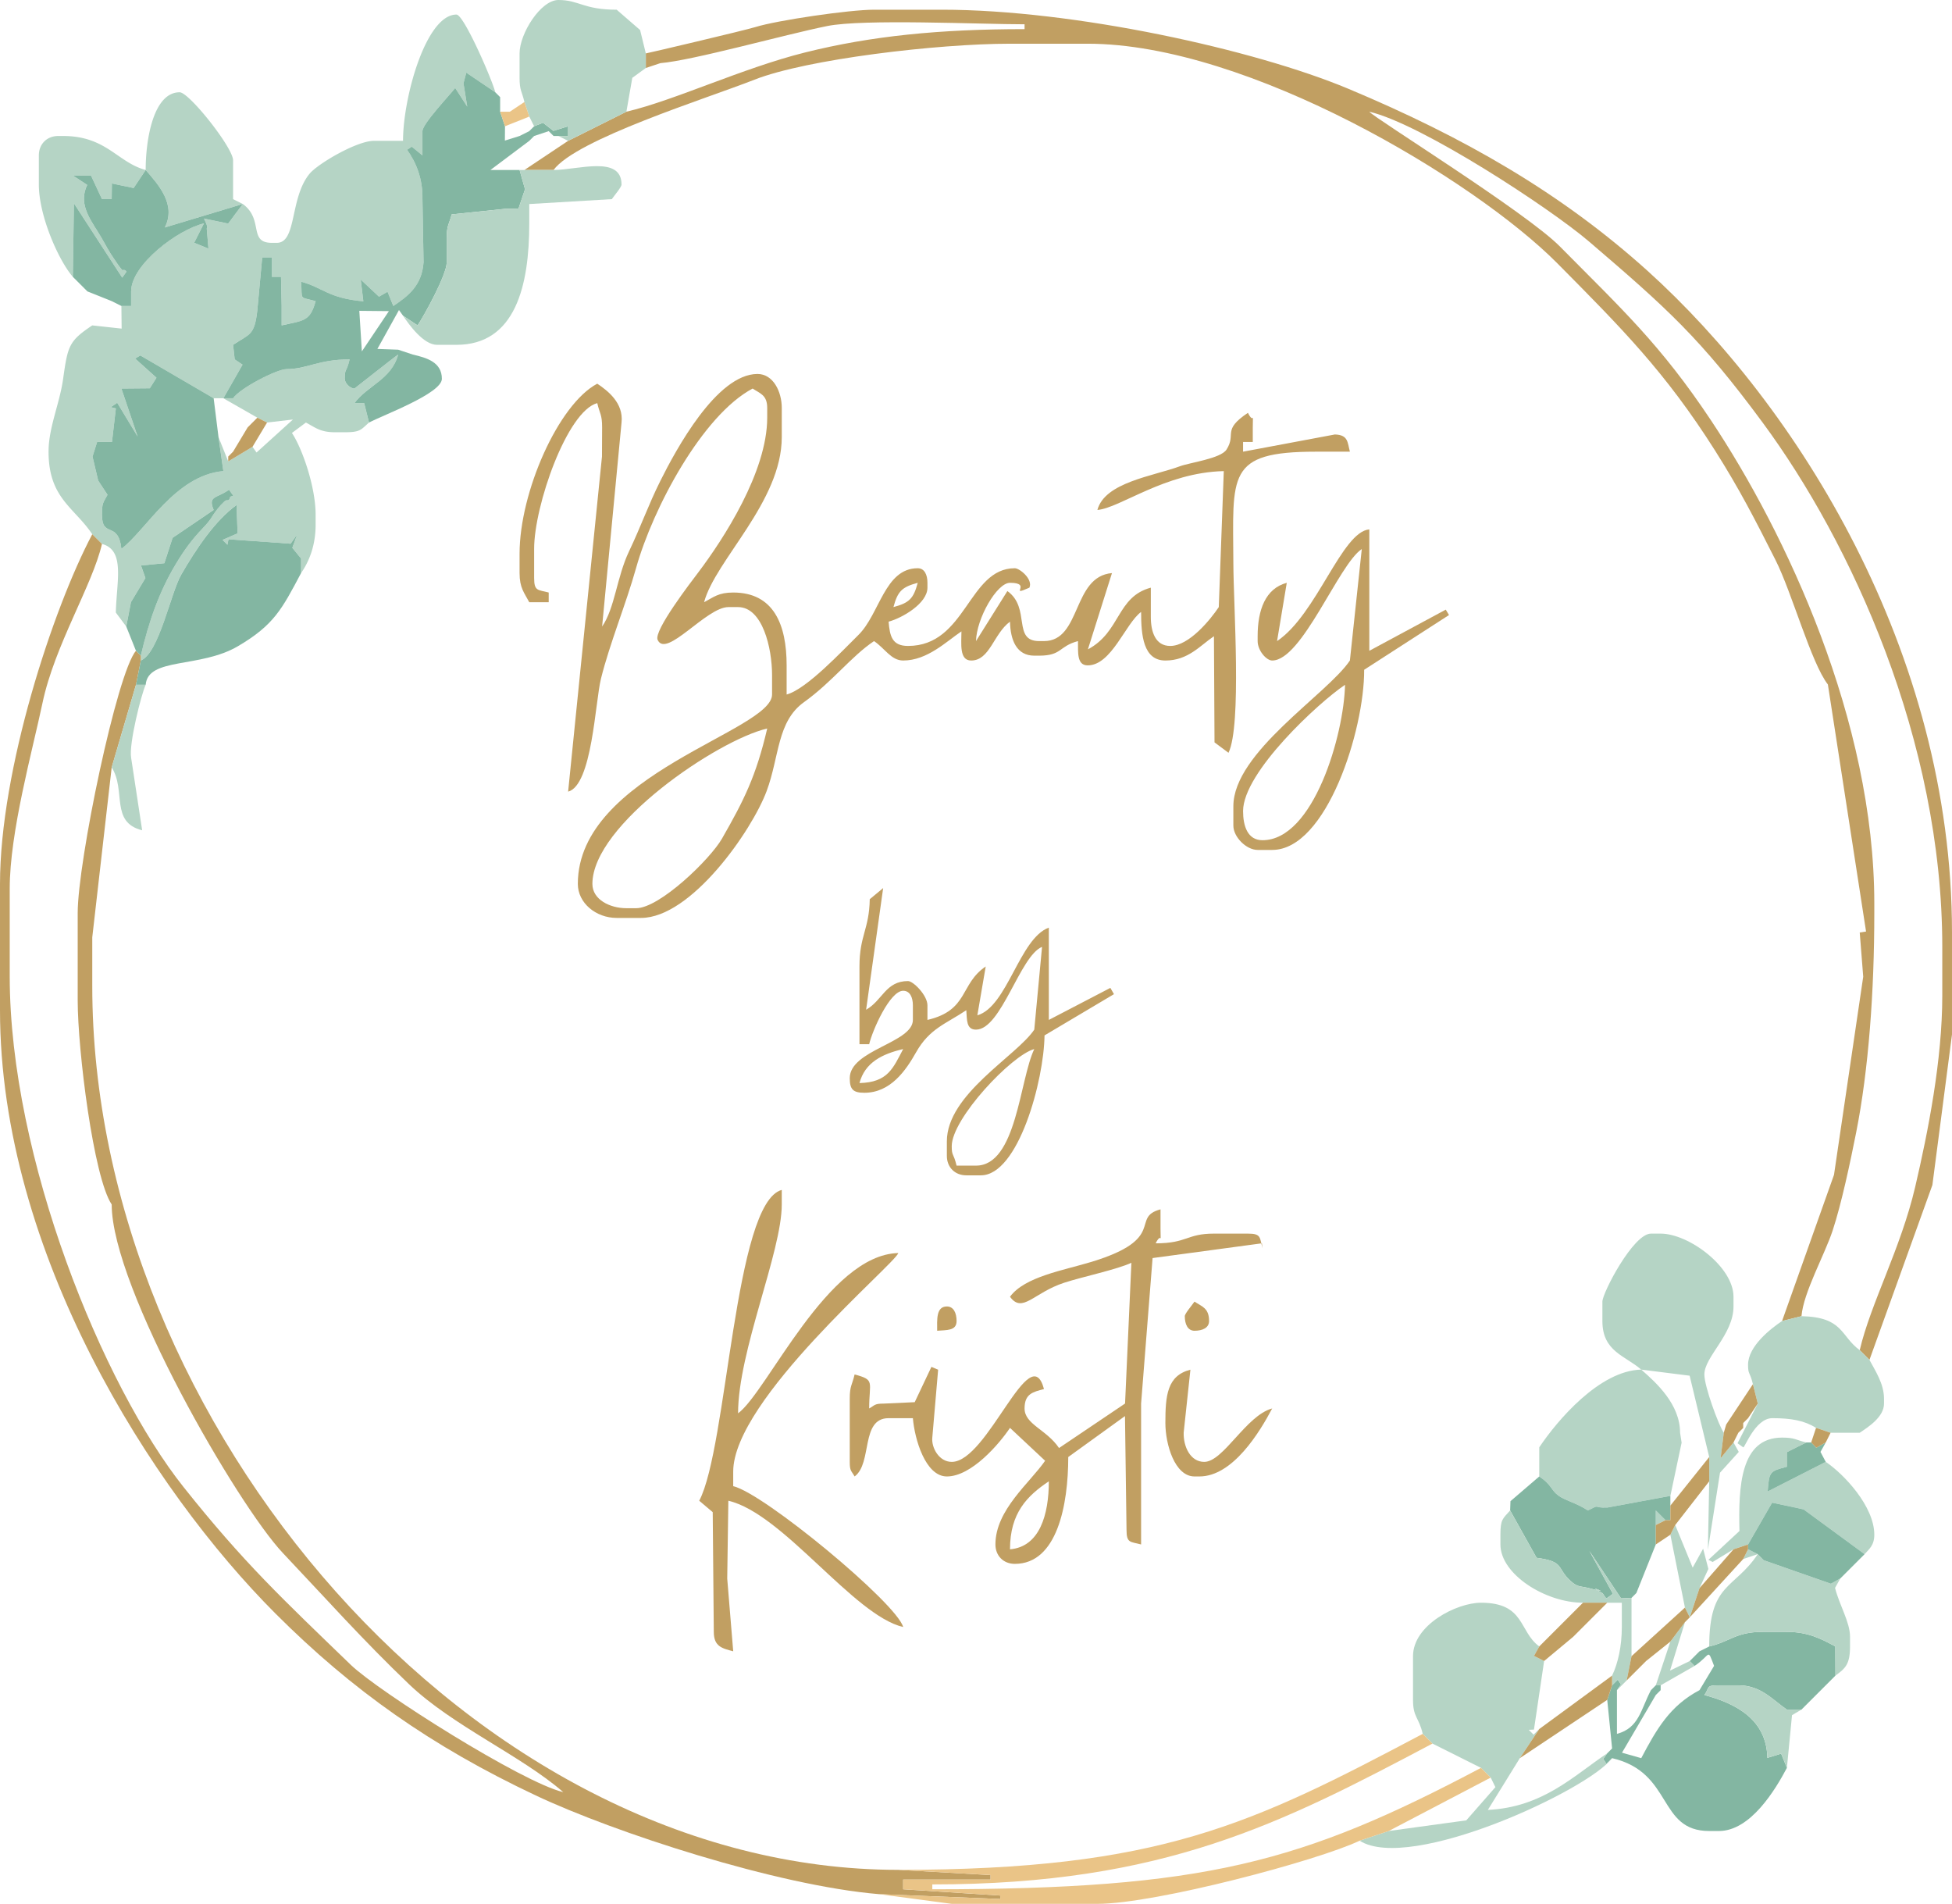 <svg xmlns="http://www.w3.org/2000/svg" xml:space="preserve" width="264.178" height="257.606" style="shape-rendering:geometricPrecision;text-rendering:geometricPrecision;image-rendering:optimizeQuality;fill-rule:evenodd;clip-rule:evenodd" viewBox="0 0 290.539 283.312"><defs><style>.fil2{fill:#83b6a2}.fil0{fill:#b5d4c5}.fil1{fill:#c19f62}.fil3{fill:#eac487}</style></defs><g id="Vrstva_x0020_1"><g id="_172710368"><path id="_172109736" d="M44.81 85.282c1.26-1.815 2.168-4.191 2.168-7.227V76.61c0-4.155-1.977-9.843-3.527-12.182l2.081-1.55c1.42.751 2.132 1.445 4.337 1.445h1.445c2.358 0 2.38-.373 3.614-1.445l-.723-2.891H52.76c1.919-2.62 5.512-3.51 6.504-7.228-.76.51-6.475 5.06-6.504 5.06-.643 0-1.446-.803-1.446-1.446 0-1.655.245-.84.723-2.89-4.68 0-6.31 1.445-9.396 1.445-1.41 0-6.951 2.846-7.95 4.336h-1.445l2.853-4.997-1.167-.785-.24-2.168c2.436-1.632 3.173-1.32 3.6-5.06l.736-7.949h1.445v2.89l1.349-.002.097 4.34v2.89c3.203-.746 4.23-.51 5.059-3.614-2.606-.695-1.933-.065-2.168-2.89 3.264.871 3.995 2.441 9.268 2.924l-.39-3.242 2.723 2.547 1.273-.732.858 2.116c2.138-1.432 4.259-2.996 4.501-6.5l-.165-9.4c.066-3.004-.934-5.451-2.289-7.348l.7-.457 1.589 1.3v-3.613c0-1.112 4.133-5.44 4.875-6.423l1.792 2.778-.56-3.474.418-1.582 4.316 2.919.723.723-.723-.723c-.386-1.655-4.654-11.564-5.782-11.564-4.535 0-7.95 12.327-7.95 18.791h-4.336c-2.559 0-8.346 3.412-9.568 4.887-2.99 3.604-1.873 10.29-4.887 10.29h-.723c-3.571 0-1.16-3.454-4.336-5.781l-1.446-.723V23.85c0-1.868-6.542-10.118-7.95-10.118-3.905 0-5.059 6.995-5.059 11.564-4.196-1.12-5.841-5.06-12.286-5.06h-.723c-1.692 0-2.891 1.2-2.891 2.891v4.337c0 4.696 2.962 11.32 5.059 13.732l.723.722.723.723.722.723-.722-.723-.723-.723-.723-.722.16-10.94 7.188 11.06.602-.843c.122-.122-.372-.415-.424-.297-.103.233-.581-.505-.743-.703a86.68 86.68 0 0 1-1.162-1.73c-.74-1.183-1.12-2.029-1.863-3.197-1.446-2.275-2.876-4.4-1.62-7.028l-2.145-1.41 2.708.012 1.636 3.512h1.445l.031-2.33 3.236.677 1.792-2.683c1.907 2.193 4.589 5.135 2.848 8.554l11.607-3.495-2.175 2.917-3.607-.749c0 .001.716 1.355.417 1.469l.254 3.002-2.125-.863 1.454-2.885c-3.899.908-10.841 6.151-10.841 10.118v2.168h-1.446l-1.445-.723 1.445.723.036 3.369-4.372-.478c-3.477 2.329-3.643 3.027-4.336 7.95-.525 3.726-2.169 7.252-2.169 10.841 0 6.924 3.822 8.28 6.505 12.286l1.446 1.446c3.486.93 2.168 5.532 2.063 10.206l1.55 2.08.7-3.628 2.152-3.583-.658-1.87 3.478-.338 1.227-3.783 6.11-4.143c-.888-2.15.43-1.683 2.289-3.011l.602.843c.124.123-.383.056-.443.278-.214.793-.394.202-.836.61-.477.442-.681.67-1.04 1.129-1.083 1.383-.756 1.367-2.192 2.867-1.67 1.744-2.773 3.272-4.03 5.366-2.439 4.065-3.999 8.485-5.19 13.6v.723c2.715-1.096 4.44-10.046 6.013-12.778 2.185-3.794 5.08-8.099 8.234-10.36l.156 4.212-2.238.978.723.723.164-.816 9.244.659.966-1.358-.713 1.972 1.3 1.59v2.168zM61.432 52.76l-2.168-.722 2.168.722zM31.8 59.264h1.446l5.059 2.891-.723.723-.722.722.722-.722.723-.723 1.445.723 3.85-.45-5.416 4.907-.602-.844-3.613 2.169-1.446-3.614.723 5.06c-7.173.596-11.642 8.973-15.178 11.563-.463-4.236-2.89-1.504-2.89-5.059 0-1.853.173-1.747.827-2.978l-1.388-2.112-.846-3.568.684-2.183 2.21.005.579-4.992-.742-.193.945-.651 3.04 5.028-2.419-7.147 4.228-.036.992-1.57-3.172-2.851.765-.467 10.92 6.37zm2.169 8.673.722-.723-.722.723z" class="fil0"/><path id="_172110072" d="M96.124 7.95v2.168l2.168-.722c4.86-.405 18.348-4.211 24.834-5.522 5.368-1.084 22.721-.26 29.371-.26v.722c-12.647 0-22.82 1.011-32.667 3.47-9.319 2.326-19.452 7.152-26.597 8.817l-8.673 4.336-6.505 4.337h4.337c3.362-4.589 22.788-10.636 29.92-13.444 7.722-3.04 27.207-5.347 38.017-5.347h11.564c23.9 0 57.653 20.315 69.926 32.702 9.455 9.543 16.015 16.092 23.461 27.853 3.588 5.667 5.856 10.071 9 16.296 2.434 4.822 5.305 15.32 7.785 18.5l5.682 36.764-.94.145.518 6.578-4.349 29.484-7.732 21.757 2.89-.723c.295-3.53 3.435-9.109 4.631-12.715 1.326-3.998 2.653-10.309 3.5-14.568 1.87-9.394 2.71-21.126 2.71-32.704v-1.445c0-27.188-13.173-55.135-24.283-71.84-7.55-11.353-13.328-16.62-22.513-25.911-5.034-5.094-27.721-19.173-28.368-20.055 7.757 1.807 26.913 14.363 32.711 19.326 11.696 10.01 16.613 14.44 25.83 26.929 13.145 17.807 26.742 47.215 26.742 78.055v7.228c0 9.541-2.11 20.24-4.038 28.485-2.145 9.166-6.624 17.3-8.249 24.274l1.446 1.446 9.368-26.023 2.918-22.4v-15.178c0-41.943-23.147-78.472-45.34-98.484-12.808-11.548-27.282-19.86-44.489-27.062-14.021-5.869-40.85-11.774-60.5-11.774h-10.118c-3.694 0-14.448 1.582-17.656 2.581-1.558.485-16.081 3.905-16.312 3.924z" class="fil1"/><path id="_172109952" d="M229.107 219.711c1.894 1.268 1.703 2.028 2.898 2.884 1 .715 2.691 1.078 4.33 2.175 2.05-1.017.574-.326 2.94-.438l9.346-1.73 1.674-7.916-.229-1.48c0-4.216-3.5-7.413-5.781-9.396l7.203.906 2.915 12.104v3.613l-.198 10.206 1.804-11.49 2.792-3.09-.784-1.408-1.92 2.35.474-3.795c-.777-1.119-2.891-6.89-2.891-8.673 0-2.633 4.337-5.933 4.337-10.118v-1.445c0-4.467-6.676-9.396-10.841-9.396h-1.446c-2.638 0-7.227 8.827-7.227 10.118v2.891c0 4.546 3.375 5.136 5.782 7.227-6.205.139-12.496 7.56-15.178 11.564v4.337zm41.196-7.228 2.168.723h4.336c1.261-.844 3.614-2.339 3.614-4.336v-.723c0-2.256-1.322-4.183-2.168-5.782l-1.446-1.445c-2.913-2.135-2.403-4.92-8.672-5.06l-2.891.723c-1.742 1.167-5.06 3.77-5.06 6.505 0 1.528.26.953.723 2.891l.723 2.891-3.011 5.902.843.602c.2.2 1.763-4.336 4.336-4.336 2.845 0 4.81.37 6.505 1.445zm-11.564.723.723-.723-.723.723zm.723-1.445.723-.723-.723.723zm-10.118 15.177-.723 1.446 2.168 10.84.723 1.446 1.445-4.336 1.32-2.858-.78-3.015-1.556 2.82-2.597-6.343zm8.673 3.614 2.168-.723 3.58-6.218 4.69 1.003 9.075 6.66c.617-.709 1.446-1.272 1.446-2.89 0-4.25-4.565-9.059-7.228-10.842l-8.643 4.403c.216-3.013.342-3.007 2.862-3.68v-2.168l2.89-1.445c-1.62-.378-1.661-.723-3.613-.723-6.207 0-6.505 7.26-6.338 13.899l-4.624 4.29.627.322 3.108-1.888zm-9.396 13.732-2.168 6.504-.723.723.723-.723h.723l5.059-2.89-.723-.723.723-.723.722-.723-.722.723-.723.723-2.944 1.427 2.221-7.209-2.168 2.89zm-1.445 7.227-.723.723.723-.723zm.722-25.296-1.445-1.445v2.168l1.445-.723h.723-.723z" class="fil0"/><path id="_172110024" d="M94.678 135.151h-1.445c-2.436 0-5.06-1.277-5.06-3.614 0-8.83 18.657-21.412 26.02-23.127-1.658 7.113-3.481 10.71-6.736 16.392-1.751 3.057-9.274 10.35-12.779 10.35zm38.305-44.81c.629-2.353 1.26-2.985 3.614-3.613-.628 2.353-1.26 2.985-3.614 3.613zM89.62 93.232l2.891-30.354c.323-2.9-2.039-4.728-3.614-5.782-5.786 3.062-11.563 16.14-11.563 25.296v2.89c0 2.205.694 2.917 1.445 4.337h2.891v-1.446c-1.61-.43-2.168-.169-2.168-2.168v-4.336c0-6.424 4.908-20.484 9.395-21.682.378 1.62.723 1.661.723 3.613l-.02 4.334-5.039 49.871c3.574-.954 4.022-13.314 4.885-16.797 1.298-5.237 3.72-11.096 5.223-16.459 2.525-9.01 9.918-22.795 17.356-26.73 1.125.753 2.168.958 2.168 2.89v1.446c0 8.083-6.546 18.107-10.243 23.003-1.119 1.481-6.676 8.692-6.068 10.055 1.262 2.832 7.252-4.872 10.53-4.872h1.445c3.634 0 5.059 6.077 5.059 10.119v2.89c0 5.458-28.91 11.808-28.91 28.187 0 2.832 2.69 5.06 5.782 5.06h3.614c7.48 0 16.512-12.982 18.706-18.877 1.91-5.131 1.532-10.348 5.559-13.232 4.235-3.033 7.019-6.806 10.426-9.087 1.619 1.083 2.54 2.89 4.337 2.89 3.6 0 6.438-2.84 8.672-4.336 0 1.813-.35 4.337 1.446 4.337 2.792 0 3.336-3.99 5.782-5.782.062 2.788 1.003 5.059 3.613 5.059h.723c3.415 0 2.889-1.396 5.782-2.168.036 1.593-.22 3.613 1.446 3.613 3.552 0 5.62-6.243 7.95-7.95 0 3.466.32 7.228 3.613 7.228 3.401 0 5.178-2.242 7.228-3.614l.086 15.795 2.082 1.55c1.978-4.122.745-21.862.722-28.187-.048-13.176-1.103-16.622 12.287-16.622h5.06c-.366-1.366-.226-2.5-2.236-2.56l-13.665 2.56v-1.445h1.445V63.6c0-2.763.222-.263-.722-2.168-3.928 2.63-1.67 3.116-3.194 5.479-.86 1.33-5.442 1.922-6.925 2.471-3.982 1.473-11.186 2.386-12.286 6.505 3.386-.282 10.063-5.588 18.812-5.781l-.744 20.235c-1.225 1.83-4.406 5.782-7.227 5.782-2.222 0-2.89-2.117-2.89-4.336V87.45c-5.104 1.362-4.468 6.579-9.364 9.18l3.581-11.349c-5.934.494-4.534 10.119-10.118 10.119h-.723c-4.028 0-1.204-4.933-4.726-7.445l-4.67 7.445c.075-3.348 3.095-8.673 5.06-8.673 3.436 0-.338 2.15 2.89.723.558-1.26-1.458-2.891-2.168-2.891-6.932 0-7.227 11.563-15.9 11.563-2.371 0-2.711-1.458-2.89-3.613 2.005-.536 5.781-2.704 5.781-5.06v-.722c0-1.183-.432-2.168-1.445-2.168-4.933 0-5.658 6.827-8.845 9.946-2.34 2.29-7.688 8.049-10.669 8.845v-4.337c0-6.058-1.916-10.84-7.95-10.84-2.205 0-2.917.693-4.337 1.445 1.677-6.278 11.564-14.956 11.564-24.573V60.71c0-2.436-1.277-5.06-3.613-5.06-6.073 0-12.157 11.298-14.455 15.9-1.802 3.61-2.834 6.64-4.672 10.506-1.825 3.839-2.11 8.455-4 11.176z" class="fil1"/><path id="_172110096" d="m15.178 80.946-1.446-1.445C7.835 90.646 0 114.59 0 131.538v18.79c0 36.09 22.62 71.404 41.016 89.8 11.388 11.388 23.208 19.734 38.719 27.05 11.657 5.5 35.935 13.428 51.08 14.689l18.068.722-.011-.513-14.443-.932v-1.446h13.01l-.002-.67-13.73-.775c-63.327 0-119.975-66.584-119.975-131.538v-7.228l2.891-25.295 3.614-12.287.722-3.613v-.723l-.722-.723c-2.833 3.26-8.673 31.38-8.673 39.028v13.009c0 7.35 2.344 26.3 5.06 30.355 0 12.428 18.789 44.795 25.471 51.86 6.43 6.799 11.986 13.036 18.78 19.526 6.484 6.196 16.706 10.626 22.962 16.065-6.04-1.408-27.516-14.97-31.638-18.954-10.145-9.805-15.885-15.139-24.875-26.439-12.016-15.105-25.878-48.963-25.878-76.027V132.26c0-8.46 3.392-20.575 4.878-27.645 1.802-8.58 7.412-17.48 8.854-23.67z" class="fil1"/><path id="_172110192" d="m53.86 52.291-.378-6.036 4.403.044-4.024 5.992zm-20.614 6.973h1.445c.999-1.49 6.54-4.336 7.95-4.336 3.086 0 4.715-1.446 9.396-1.446-.478 2.05-.723 1.236-.723 2.891 0 .643.803 1.446 1.446 1.446.029 0 5.744-4.55 6.504-5.06-.992 3.717-4.585 4.608-6.504 7.228h1.445l.723 2.891c2.122-1.123 10.841-4.338 10.841-6.505 0-2.496-2.277-3.133-4.337-3.614l-2.168-.722-3.093-.114 3.214-5.788.602.843 2.168 1.445c.92-1.372 4.337-7.492 4.337-9.395v-3.614c0-1.952.345-1.993.735-3.511l7.937-.826 2.01-.04.97-2.878-.811-2.863h-4.337l5.782-4.337.723-.722 2.168-.723.723.723h2.168V18.79l-2.183.683-1.554-1.206-1.322.523-.723.723-1.445.723-2.184.683.015-2.129-.722-2.168v-2.168l-.723-.723-4.316-2.919-.418 1.582.56 3.474-1.792-2.777c-.742.982-4.875 5.31-4.875 6.422v3.613l-1.59-1.3-.699.457c1.355 1.897 2.355 4.344 2.289 7.348l.165 9.4c-.242 3.504-2.363 5.068-4.501 6.5l-.858-2.116-1.273.733L53.69 41.6l.39 3.242c-5.274-.483-6.005-2.052-9.27-2.925.236 2.826-.437 2.196 2.169 2.891-.829 3.104-1.857 2.868-5.06 3.614v-2.89l-.096-4.34-1.349.003v-2.89h-1.445l-.736 7.947c-.427 3.742-1.164 3.43-3.6 5.061l.24 2.168 1.167.785-2.853 4.997z" class="fil2"/><path id="_172109496" d="m254.403 245.007-1.446.723-.722.723-.723.722.723.723c2.468-1.653 1.838-2.735 2.89 0l-2.168 3.614c-4.4 2.328-6.359 5.745-8.672 10.118l-2.863-.811 5.03-8.585.724-.722v-.723h-.723l-.723.723c-1.527 2.886-1.761 5.624-5.059 6.504v-6.504l.602-.844-.481-.722-.844.843-.723 2.168.723 7.228-.723.722-.602.844.482.722.843-.843c9.134 2.128 6.736 10.841 14.455 10.841h1.445c4.707 0 8.39-6.128 10.119-9.396l-.858-2.116-2.049.631c-.113-5.759-4.746-8.118-9.38-9.356.83-1.132.133-1.445 2.168-1.445h2.891c3.402 0 5.178 2.241 7.228 3.614h2.168l5.059-5.06-.022-4.34c-2.057-1.096-4.017-2.164-7.205-2.164h-3.614c-3.99 0-4.834 1.442-7.95 2.168z" class="fil2"/><path id="_172109544" d="m239.225 260.907.723-.722-.723.722c-5.046 3.38-9.573 8.026-17.771 8.427l4.762-7.704 2.89-4.336-.842.843-.723-.723.777-.037 1.512-10.202-1.508-.76.785-1.408c-3.067-2.247-2.112-6.505-8.673-6.505-3.633 0-10.118 3.313-10.118 7.95v6.505c0 2.626.857 2.535 1.445 5.06l1.446 1.445 7.227 3.613 1.446 1.446.697 1.424-4.33 4.941-11.545 1.585-4.336 1.445c7.558 4.796 34.156-7.61 37.582-12.286l-.843.843-.482-.723.602-.843z" class="fil0"/><path id="_172110384" d="M150.329 230.553c0-5.42 2.572-7.97 5.782-10.119 0 4.948-1.36 9.75-5.782 10.119zm21.682-45.533c.945-1.905.723.596.723-2.168v-2.89c-4.553 1.215 1.093 4.355-10.257 7.811-4.199 1.279-9.952 2.201-12.148 5.198 1.858 2.535 3.501-.587 8.04-2.079 2.681-.881 7.982-1.998 10.029-2.98l-.942 20.949-9.828 6.62c-1.842-2.75-5.13-3.521-5.13-5.888 0-2.196 1.253-2.453 2.89-2.89-2.064-7.731-8.371 10.84-13.731 10.84-1.9 0-3.041-2.124-2.891-3.613l.867-10.104-1-.42-2.485 5.253-4.61.212c-1.395 0-1.287.227-2.168.722 0-4.021.926-4.232-2.168-5.059-.378 1.621-.723 1.662-.723 3.614v9.395c0 1.396.227 1.287.723 2.169 2.68-1.964.848-8.673 5.059-8.673h3.614c.259 3.116 1.864 8.673 5.059 8.673 3.683 0 7.835-4.898 9.395-7.228l5.228 4.891c-2.245 3.27-7.396 7.304-7.396 12.455 0 1.692 1.2 2.891 2.89 2.891 6.303 0 7.95-8.773 7.95-15.9l8.444-6.094.23 16.935c0 2 .557 1.738 2.168 2.168v-20.959l1.71-21.659 16.27-2.195.088.726c-.43-1.61-.169-2.168-2.168-2.168h-5.059c-4.083 0-3.953 1.445-8.673 1.445z" class="fil1"/><path id="_172110744" d="M109.856 210.316c0-9.248 6.504-24.012 6.504-31.077v-2.169c-7.082 1.891-8.071 38.29-12.286 46.255l2.009 1.699.16 17.815c0 2.196 1.253 2.454 2.89 2.891l-.891-10.825.168-11.58c8.158 1.9 18.637 17.072 26.019 18.791-.941-3.523-20.704-19.889-25.296-20.959v-2.168c0-10.729 24.157-30.964 24.573-32.523-10.522.234-19.505 20.666-23.85 23.85z" class="fil1"/><path id="_172110816" d="m133.706 278.253 13.731.775.001.67h-13.01v1.446l14.444.932.011.513-18.068-.722 10.841 1.445h21.682c8.67 0 32.931-6.47 39.028-9.396l4.336-1.445 15.178-7.95-1.446-1.446c-26.718 14.138-41.148 18.069-81.669 18.069v-.723c34.507 0 52.098-9.136 74.442-20.959l-1.446-1.446c-25.33 13.404-39.057 20.237-78.055 20.237z" class="fil3"/><path id="_172110600" d="M82.392 25.296H77.333l.81 2.863-.968 2.877-2.01.041-7.938.826c-.39 1.518-.735 1.56-.735 3.511v3.614c0 1.903-3.418 8.023-4.337 9.395l-2.168-1.445c.887 1.325 3.034 4.336 5.06 4.336h2.89c8.811 0 10.841-8.873 10.841-18.068l.001-2.883 12.286-.73c.404-.583 1.445-1.785 1.445-2.169 0-4.412-6.534-2.168-10.118-2.168z" class="fil0"/><path id="_172110792" d="m32.523 65.046-.723-5.782-10.92-6.369-.764.467 3.172 2.85-.992 1.57-4.228.037 2.419 7.147-3.04-5.028-.945.651.742.193-.578 4.992-2.211-.005-.684 2.183.846 3.568 1.388 2.112c-.654 1.231-.827 1.125-.827 2.978 0 3.555 2.427.823 2.89 5.06 3.536-2.591 8.005-10.968 15.178-11.565l-.723-5.059z" class="fil2"/><path id="_172110528" d="m20.96 98.292-.723 3.614h1.445c.344-4.134 8.092-2.42 13.757-5.758 5.313-3.13 6.515-5.468 9.37-10.865v-2.169l-1.3-1.59.713-1.971-.966 1.357-9.244-.66-.164.817-.723-.723 2.237-.978-.155-4.212c-3.155 2.262-6.05 6.566-8.234 10.36-1.573 2.732-3.298 11.682-6.014 12.778z" class="fil2"/><path id="_172110648" d="m78.055 15.177.723 2.169.723 1.445-.723.723-1.445.723 1.445-.723.723-.723 1.322-.523 1.554 1.206 2.183-.683v1.446h-1.446l1.446.722 8.673-4.336.879-5.04 2.012-1.465 2.168-.722-2.168.722V7.95l-.849-3.48-3.488-3.025C86.823 1.445 86.217 0 83.114 0c-2.641 0-5.781 5-5.781 7.95v3.614c0 1.952.345 1.993.722 3.613zm4.337 5.06-.723-.723.723.723zm-2.891 0-.723.722.723-.722z" class="fil0"/><path id="_172110696" d="M145.27 173.456h-2.891c-.464-1.938-.722-1.363-.722-2.891 0-4.12 8.93-13.559 12.286-14.455-2.194 4.574-2.627 17.346-8.673 17.346zm-17.345-12.287c.82-3.071 3.395-4.334 6.504-5.059-1.507 2.848-2.273 4.965-6.504 5.06zm1.532-27.359c-.087 4.514-1.532 5.395-1.532 10.014v11.563h1.445c.474-2.033 3.075-7.95 5.059-7.95 1.013 0 1.446.986 1.446 2.169v2.168c0 3.427-9.396 4.447-9.396 8.673 0 1.665.503 2.168 2.168 2.168 3.89 0 6.159-3.284 7.706-6.026 1.991-3.53 4.413-4.212 7.472-6.26.116 1.401-.034 2.89 1.445 2.89 3.758 0 6.554-10.996 9.83-12.314l-1.157 12.314c-2.639 3.94-13.01 9.603-13.01 16.623v2.168c0 1.692 1.2 2.891 2.892 2.891h2.168c5.574 0 9.396-14.112 9.476-20.823l10.336-6.138-.538-.932-9.156 4.766v-13.732c-4.369 1.582-6.167 11.761-10.64 13.049l1.245-7.267c-3.864 2.587-2.508 6.513-8.673 7.95v-2.168c0-1.5-2.114-3.614-2.891-3.614-3.332 0-3.798 2.883-6.237 4.266l2.536-18.103-1.994 1.655z" class="fil1"/><path id="_173634216" d="M187.911 125.033c-2.221 0-2.89-2.117-2.89-4.337 0-5.785 11.28-16.182 15.177-18.79-.165 7.41-4.674 23.127-12.287 23.127zm2.169-29.632 1.445-8.673c-3.179.849-4.336 4.035-4.336 7.95v.723c0 1.396 1.288 2.89 2.168 2.89 4.453 0 9.906-14.349 13.333-16.586l-1.77 16.587c-3.375 5.04-17.345 13.647-17.345 21.682v2.89c0 1.686 1.928 3.614 3.614 3.614h2.168c8.105 0 13.732-17.887 13.688-26.809l12.627-8.145-.482-.803-11.379 6.125V78.778c-4.107.342-7.814 12.66-13.732 16.623z" class="fil1"/><path id="_172708856" d="m242.839 237.78.723-.723 2.89-7.227v-5.059l1.446 1.445h.723v-3.614l-9.347 1.731c-2.365.112-.888-.58-2.94.438-1.638-1.097-3.33-1.46-4.329-2.175-1.195-.856-1.004-1.616-2.898-2.884l-4.286 3.678-.05 1.38 3.935 7.049c4.259.56 2.917 1.505 5.075 3.455 1.17 1.057 1.497.677 3.168 1.17 3.4 1.002-1.49-.948 1.542.626.192.1.494.95.734.71l.844-.602-3.506-6.395 4.715 7.064 1.561-.067z" class="fil2"/><path id="_172708736" d="m10.841 41.196.723.722.723.723.722.723 3.614 1.445 1.445.723h1.446v-2.168c0-3.967 6.942-9.21 10.84-10.118L28.9 36.13l2.126.863-.254-3.002c.299-.114-.416-1.468-.417-1.469l3.607.749 2.175-2.917L24.53 33.85c1.74-3.419-.941-6.36-2.848-8.554l-1.792 2.683-3.236-.678-.031 2.331h-1.445l-1.636-3.512-2.708-.012 2.145 1.41c-1.256 2.627.174 4.754 1.62 7.029.742 1.167 1.124 2.013 1.863 3.196.08.128 1.082 1.632 1.162 1.73.162.198.64.937.743.703.052-.118.546.175.424.297l-.602.843L11 30.256l-.16 10.94z" class="fil2"/><path id="_172709312" d="m259.462 231.998 2.168-.723c-3.532 5.275-7.227 4.235-7.227 13.732 3.116-.726 3.96-2.168 7.95-2.168h3.614c3.188 0 5.148 1.068 7.205 2.164l.022 4.34c1.463-1.071 2.168-1.659 2.168-4.336v-1.445c0-2.171-1.57-4.663-2.23-7.266l.785-1.407-1.408.784-9.996-3.496-.883-.902-1.445-.722-.723 1.445z" class="fil0"/><path id="_172708976" d="M260.185 229.83v.723l1.445.722.883.902 9.996 3.496 1.408-.784 3.613-3.614-9.076-6.661-4.689-1.003z" class="fil2"/><path id="_172709072" d="m240.671 251.512 1.445-1.446.723-.722.723-.723.723-.723.722-.723-.722.723-.723.723-.723.723-.723.722.723-3.613v-8.673l.723-.723-.723.723-1.561.067-4.715-7.064 3.506 6.395-.844.602c-.24.24-.542-.61-.734-.71-3.031-1.574 1.859.376-1.542-.627-1.67-.492-1.997-.112-3.168-1.169-2.157-1.95-.816-2.895-5.075-3.455l-3.935-7.048c-1.072 1.233-1.446 1.256-1.446 3.613v1.446c0 4.463 6.734 8.672 12.287 8.672h3.613l-.722.723-.723.723-.723.723-.722.723-.723.722-.723.723-.723.723.723-.723.723-.723.723-.722.722-.723.723-.723.723-.723.722-.723h2.169v3.614c0 2.823-.554 5.37-1.446 7.228v1.445l.844-.843.481.723-.602.843z" class="fil0"/><path id="_172708784" d="M177.184 203.823c-3.47.884-3.727 3.844-3.727 7.938 0 3.145 1.385 7.95 4.336 7.95h.723c4.99 0 8.988-6.617 10.84-10.119-3.889 1.04-7.253 7.95-10.117 7.95-2.071 0-3.112-2.277-3.058-4.354l1.003-9.365z" class="fil1"/><path id="_172708808" d="m18.791 93.233 1.446 3.613.722.723c1.192-5.115 2.752-9.535 5.191-13.6 1.257-2.094 2.36-3.622 4.03-5.366 1.436-1.5 1.109-1.484 2.192-2.867.359-.459.563-.687 1.04-1.128.442-.408.622.182.836-.611.06-.222.567-.155.443-.278l-.602-.843c-1.86 1.329-3.177.861-2.289 3.011l-6.11 4.144-1.227 3.782-3.478.337.658 1.87-2.152 3.584-.7 3.629z" class="fil2"/><path id="_172709024" d="m255.126 247.898-2.169 3.614 2.169-3.614zm10.841 15.177.759-7.841 1.41-.831h-2.169c-2.05-1.373-3.826-3.614-7.228-3.614h-2.89c-2.036 0-1.339.313-2.169 1.445 4.634 1.238 9.267 3.597 9.38 9.357l2.05-.632.857 2.116z" class="fil0"/><path id="_172708928" d="m258.017 230.553-5.06 5.781-1.445 4.337-.723-1.446-7.95 7.228-.723 3.613.723-.722.723-.723.723-.723.722-.723 3.614-2.891 2.168-2.89.723-.723 7.95-8.673.723-1.445v-.723z" class="fil1"/><path id="_172708616" d="M16.623 114.192c2.182 3.44-.265 8.167 4.535 9.361l-1.644-10.807c-.353-2.061 1.554-9.561 2.168-10.84h-1.445l-3.614 12.286z" class="fil0"/><path id="_172709528" d="m229.107 257.294-2.891 4.336 13.009-8.673.723-2.168v-1.445z" class="fil1"/><path id="_172709552" d="m235.612 238.502-6.505 6.505-.785 1.407 1.508.761 4.336-3.613.723-.723.723-.723.722-.722.723-.723.723-.723.723-.723.722-.723z" class="fil1"/><path id="_172709984" d="m271.748 217.543-.784-1.484.784-1.407-1.407.785-.761-.785h-.723l-2.89 1.446v2.168c-2.52.672-2.646.667-2.862 3.68l8.643-4.403z" class="fil2"/><path id="_172709720" d="M248.621 224.048v2.168h-.723l-1.445.723v2.891l2.168-1.446.723-1.445 5.059-6.505v-3.613z" class="fil1"/><path id="_172709864" d="m256.571 213.207-.475 3.795 1.921-2.35.722-1.445.723-.723v-.723l.723-.722 1.445-2.169-.723-2.89-3.98 6.006z" class="fil1"/><path id="_172709816" d="m37.582 62.878-.722.723-2.169 3.613-.722.723v.723l3.613-2.169 2.168-3.613-1.445-.723z" class="fil1"/><path id="_172710056" d="M176.347 195.861c0 1.183.433 2.169 1.445 2.169 1.183 0 2.168-.433 2.168-1.446 0-1.933-1.043-2.138-2.168-2.891-.404.582-1.445 1.784-1.445 2.168z" class="fil1"/><path id="_172710776" d="M139.488 198.029c1.402-.117 2.891.034 2.891-1.446 0-1.183-.433-2.168-1.445-2.168-1.63 0-1.446 1.99-1.446 3.614z" class="fil1"/><path id="_172710608" d="m74.442 16.623.722 2.168 3.614-1.445-.723-2.169-2.168 1.446z" class="fil3"/><path id="_172710248" d="m269.58 214.652.761.785 1.407-.785.723-1.445-2.168-.723z" class="fil1"/></g></g></svg>